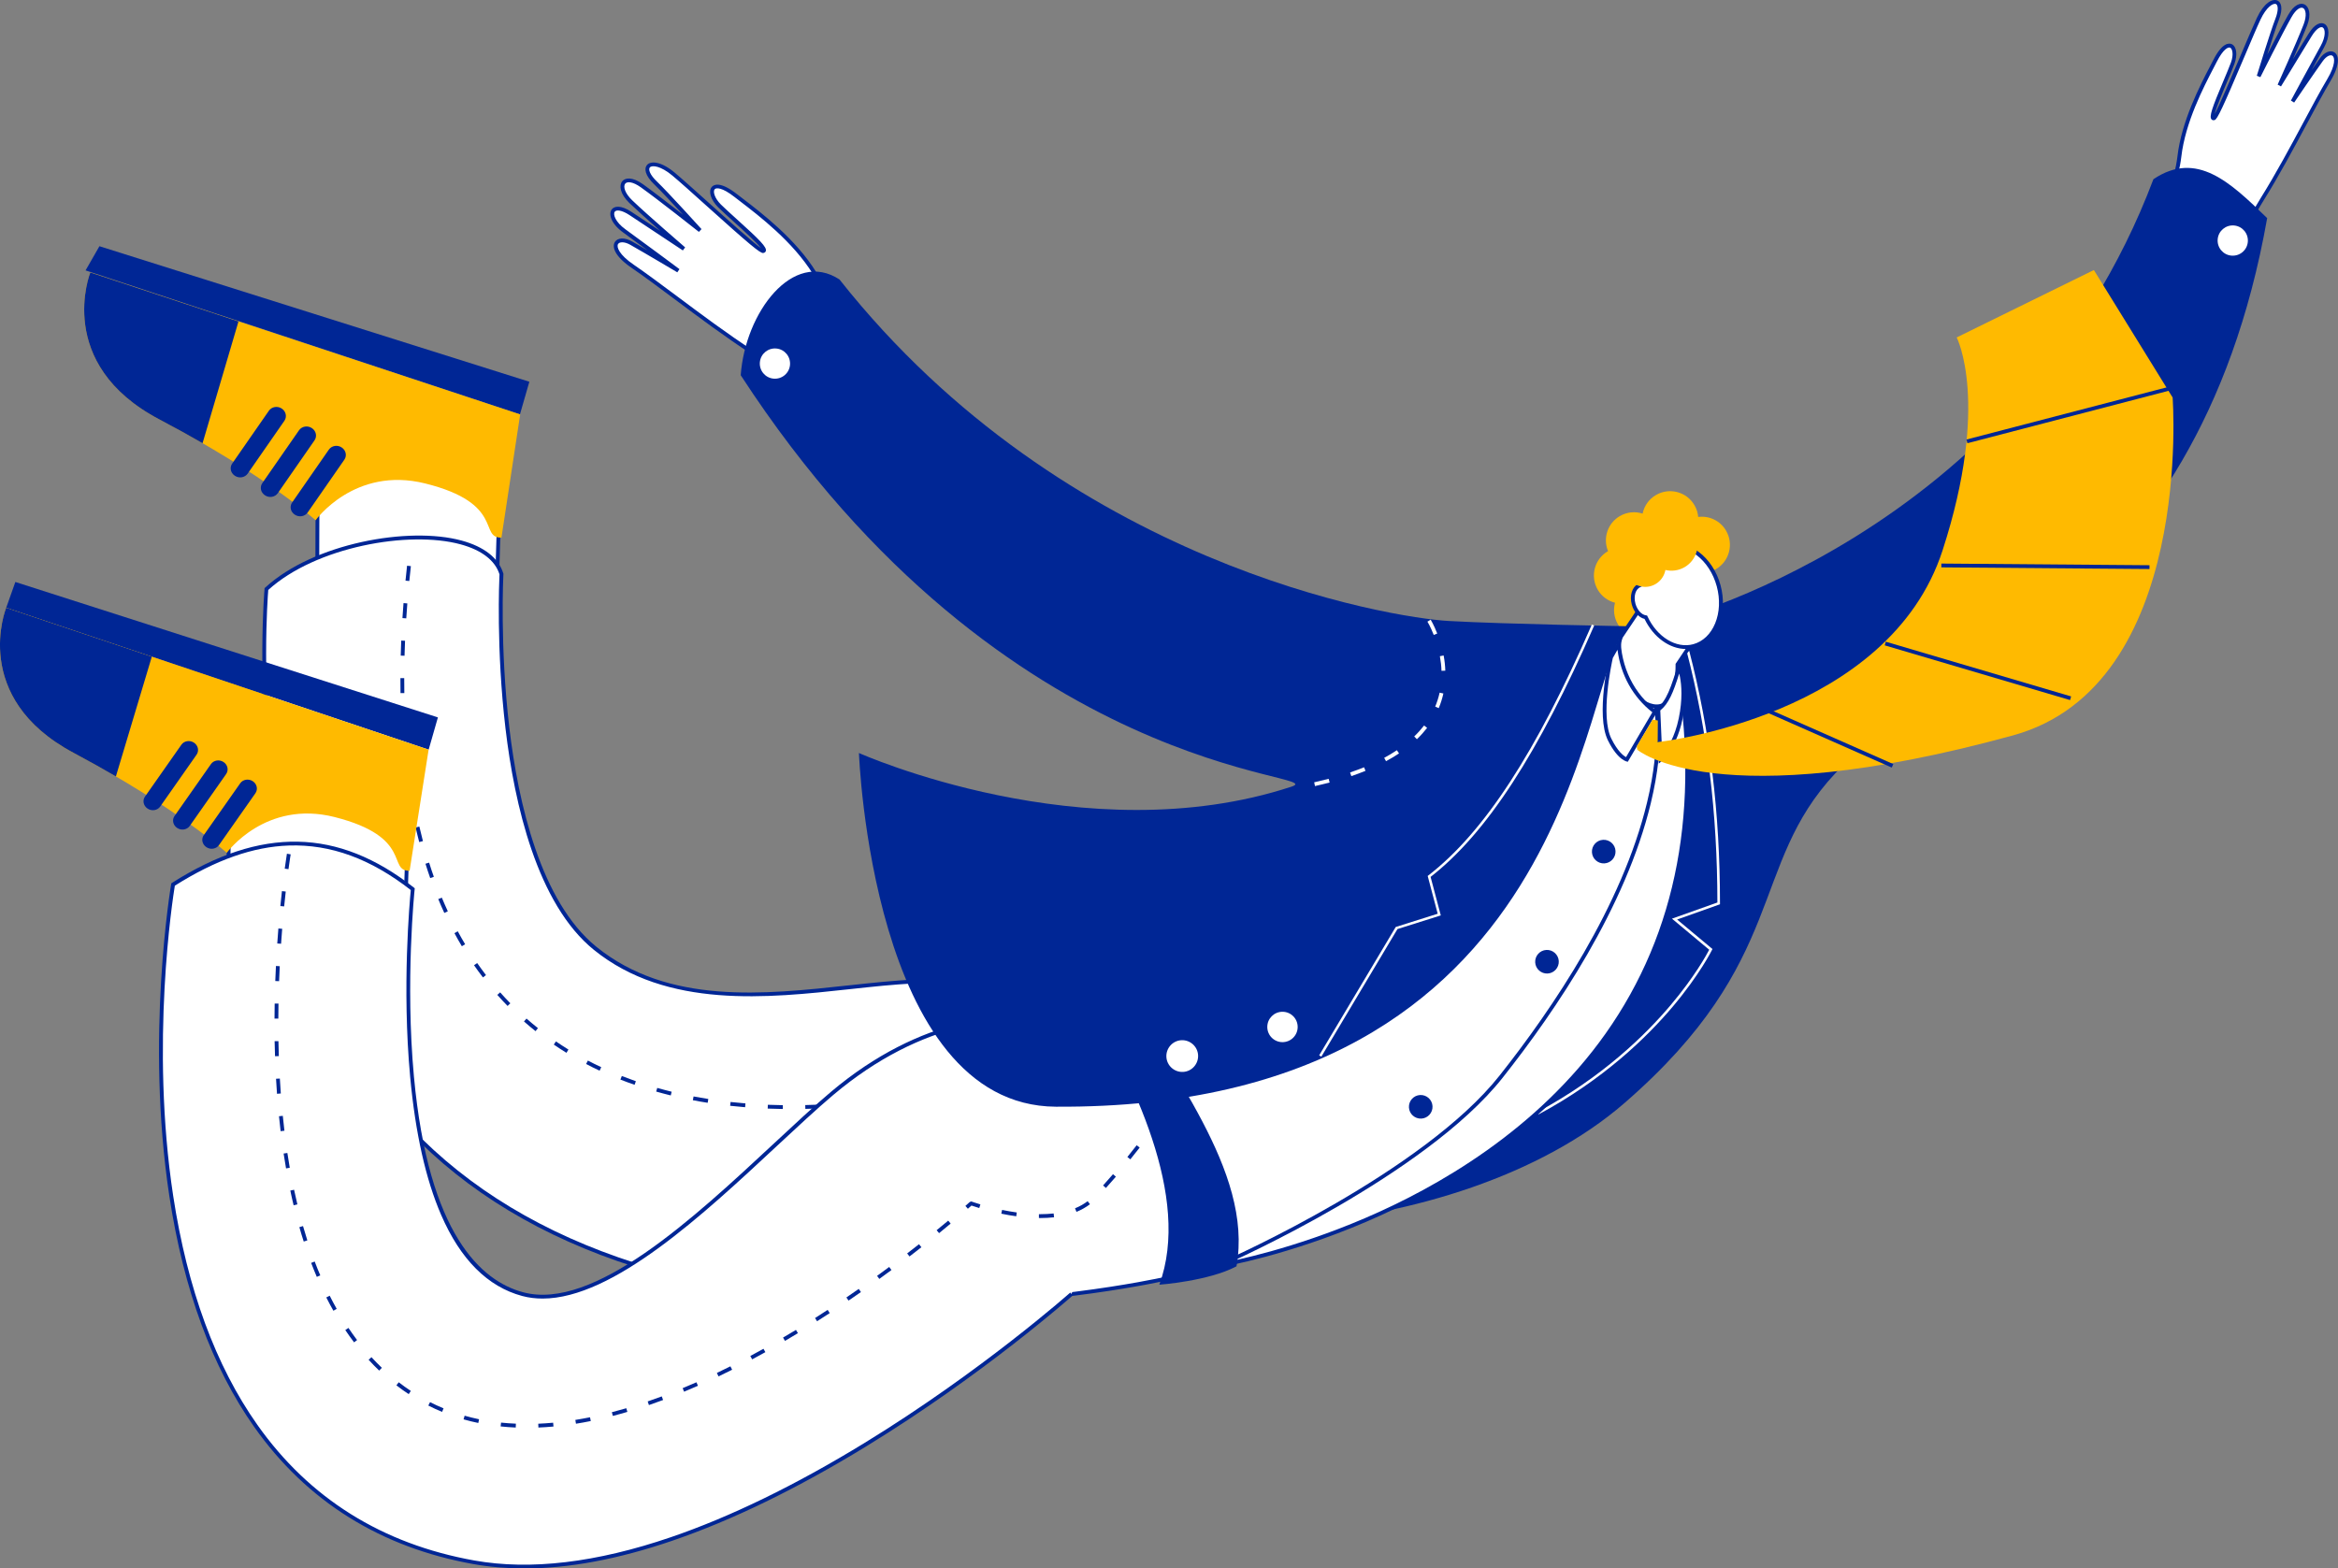 <?xml version="1.0" encoding="UTF-8"?><svg id="_圖層_2" xmlns="http://www.w3.org/2000/svg" viewBox="0 0 460.17 308.76"><rect x="0" y="0" width="460.17" height="308.76" fill="#808080" stroke="none"/><defs><style>.cls-1{fill:#fff;}.cls-2{fill:#ffba00;}.cls-3{fill:#002695;}</style></defs><g id="_圖層_3"><g><g><g><path class="cls-1" d="M419.53,54.71s8.34-14.48,9.43-23.88c.9-7.72,5.29-15.44,7.02-18.84,2.65-5.2,4.65-2.75,3.46,.47-1.21,3.3-5.06,11.28-3.67,10.82,.76-.25,6.77-15.27,8.8-19.6,2.18-4.64,5.32-4.21,3.61,.17-.97,2.48-3.64,11.17-3.64,11.17,0,0,4.27-8.55,6.15-11.86,2.08-3.66,4.48-1.92,3.05,1.78s-5.11,11.87-5.11,11.87c0,0,3.86-6.32,6.06-9.93,2.33-3.8,4.47-1.4,2.38,2.35-1.77,3.18-5.85,10.74-5.85,10.74,0,0,3.55-5.23,5.64-8.17,1.87-2.63,4.62-1.25,1.52,3.96-3.33,5.6-8.11,15.42-13.12,23.44-7.96,12.76-10.2,26.58-10.2,26.58l-15.55-11.07Z"/><path class="cls-3" d="M435.35,66.44l-16.33-11.62,.17-.3c.08-.14,8.31-14.52,9.38-23.74,.81-6.97,4.47-13.99,6.43-17.76,.23-.45,.45-.85,.63-1.21,1.76-3.47,3.1-3.34,3.6-3.13,.98,.43,1.21,2.1,.55,3.9-.34,.94-.9,2.25-1.49,3.64-.81,1.91-2.06,4.88-2.39,6.21,.96-1.74,3.29-7.24,5.06-11.41,1.3-3.07,2.53-5.97,3.25-7.51,1.38-2.94,3.05-3.83,4.01-3.42,.75,.32,1.22,1.51,.29,3.88-.5,1.28-1.46,4.25-2.27,6.8,1.37-2.68,3.09-6.02,4.11-7.81,1.19-2.1,2.44-2.45,3.22-2.09,.87,.41,1.4,1.9,.51,4.19-.65,1.67-1.76,4.28-2.79,6.62,1.05-1.72,2.19-3.58,3.07-5.02,1.26-2.06,2.46-2.35,3.17-1.94,.9,.53,1.16,2.34-.13,4.67-.61,1.1-1.5,2.73-2.41,4.4,.56-.8,1.1-1.57,1.56-2.23,.9-1.27,2.11-1.78,2.92-1.25,.89,.58,1.16,2.37-.77,5.62-1.34,2.26-2.95,5.26-4.66,8.45-2.57,4.79-5.47,10.21-8.46,15-7.83,12.55-10.13,26.3-10.15,26.44l-.1,.6Zm-15.33-11.84l14.79,10.53c.53-2.79,3.16-14.94,10.14-26.13,2.98-4.77,5.88-10.18,8.44-14.96,1.71-3.19,3.32-6.2,4.67-8.47,1.65-2.78,1.51-4.28,1.01-4.6-.38-.25-1.17,.04-1.9,1.06-2.06,2.89-5.6,8.11-5.63,8.16l-.64-.39c.04-.08,4.1-7.59,5.85-10.74,1.07-1.92,.92-3.36,.41-3.66-.4-.23-1.23,.2-2.15,1.68-2.21,3.6-6.06,9.93-6.06,9.93l-.66-.35c.04-.08,3.7-8.2,5.11-11.85,.67-1.74,.44-2.97-.13-3.24-.48-.23-1.36,.23-2.24,1.78-1.85,3.27-6.1,11.76-6.14,11.84l-.7-.28c.11-.36,2.68-8.73,3.65-11.2,.65-1.67,.55-2.73,.11-2.92-.54-.23-1.87,.58-3.03,3.05-.72,1.53-1.94,4.42-3.24,7.48-4.22,9.95-5.25,12.13-5.78,12.31-.34,.12-.55-.05-.62-.13-.51-.55,.11-2.28,2.34-7.57,.58-1.38,1.13-2.68,1.47-3.6,.59-1.6,.29-2.76-.15-2.95-.37-.16-1.34,.24-2.63,2.78-.18,.36-.4,.77-.63,1.22-1.94,3.73-5.56,10.66-6.35,17.5-1,8.63-8.12,21.6-9.31,23.73Z"/></g><path class="cls-3" d="M446.23,42.94c-7.27-7.06-13.87-13.39-22.39-7.66-26.69,70.69-96.81,87.44-96.81,87.44,0,0-2.22,4.29-5.73,11-.75,.49-1.49,1-2.21,1.53-2.83,2.1-3.76,4.85-2.62,7.7-10.02,19.08-24.74,46.83-33.01,61.1-12.01,20.75-90.36,6.05-78.07,24.86,12.41,19,81.29,16.92,114.33-11.75,32.51-28.21,24.35-46.61,41.53-64.95,17.18-18.34,71.03-30.43,84.98-109.28Z"/><path class="cls-1" d="M302.83,219.37l-.24-.44c12.74-6.82,21.28-15.2,26.2-21.02,4.76-5.63,7.15-10.03,7.62-10.94l-7.33-6.12,8.94-3.18c-.01-17.67-1.99-33.83-6.03-49.39l.49-.13c4.07,15.65,6.05,31.91,6.05,49.69v.18l-8.44,3,6.96,5.81-.09,.18s-2.4,4.85-7.77,11.21c-4.95,5.86-13.55,14.29-26.36,21.16Z"/><g><g><g><polygon class="cls-3" points="16.84 53.23 19.57 48.47 104.19 75.15 102.34 81.56 16.84 53.23"/><g><polygon class="cls-1" points="62.51 90.69 62.34 147.66 97.14 137.34 98.45 93.76 62.51 90.69"/><path class="cls-3" d="M61.96,148.17l.18-57.89,36.7,3.13-1.33,44.21-35.55,10.55Zm.93-57.07l-.17,56.06,34.06-10.11,1.29-42.95-35.18-3Z"/></g><path class="cls-2" d="M17.78,53.64s-7.22,18,13.63,28.95c20.85,10.95,30.71,19.83,30.71,19.83,0,0,7.66-10.7,21.55-7.25,15.76,3.91,10.54,10.79,15.03,10.66l3.68-24.24L17.78,53.64Z"/><path class="cls-3" d="M17.78,53.64l29.16,9.64-7.07,23.97c-2.59-1.49-5.4-3.05-8.46-4.66-20.85-10.95-13.63-28.95-13.63-28.95Z"/><path class="cls-3" d="M57.53,100.84c.13,.19,.3,.36,.51,.49,.84,.55,1.96,.35,2.51-.43l7.23-10.41c.54-.78,.31-1.86-.54-2.41-.84-.55-1.96-.35-2.51,.43l-7.23,10.41c-.41,.59-.38,1.35,.02,1.92Z"/><path class="cls-3" d="M51.66,97.03c.13,.19,.3,.36,.51,.49,.84,.55,1.96,.35,2.51-.43l7.23-10.41c.54-.78,.31-1.86-.54-2.41-.84-.55-1.96-.35-2.51,.43l-7.23,10.41c-.41,.59-.38,1.35,.02,1.92Z"/><path class="cls-3" d="M45.73,93.18c.13,.19,.3,.36,.51,.49,.84,.55,1.96,.35,2.51-.43l7.23-10.41c.54-.78,.31-1.86-.54-2.41-.84-.55-1.96-.35-2.51,.43l-7.23,10.41c-.41,.59-.38,1.35,.02,1.92Z"/></g><g><path class="cls-1" d="M98.69,113.01s-3.02,56.33,18.45,73.7c16.28,13.17,39.2,8.58,56.65,6.97,17.44-1.61,29.41-.23,29.41-.23,16.23,20.06,40.12,33.47,26.36,58.26,0,0-99.15,22.95-148.85-29.34-34.52-36.33-28.28-106.39-28.28-106.39,12.69-11.67,42.85-14.15,46.26-2.96Z"/><path class="cls-3" d="M179.67,257.09c-1.94,0-3.91-.02-5.91-.08-18.03-.46-34.5-3.04-48.94-7.65-18.07-5.77-33-14.77-44.38-26.75-7.91-8.32-14.32-19.12-19.06-32.08-3.79-10.36-6.52-22.12-8.12-34.95-2.73-21.84-1.21-39.48-1.19-39.65v-.15s.12-.1,.12-.1c9.51-8.74,28.26-12.1,38.67-9.26,4.44,1.21,7.28,3.45,8.2,6.47l.02,.06v.07c-.01,.14-.73,14.24,1.17,30.28,1.75,14.76,6.15,34.21,17.14,43.1,14.15,11.45,33.05,9.39,49.71,7.58,2.32-.25,4.52-.49,6.67-.69,17.28-1.59,29.36-.24,29.48-.23l.15,.02,.1,.12c3.63,4.49,7.66,8.66,11.55,12.68,6.76,6.99,13.15,13.6,16.52,20.9,3.8,8.22,3.26,16.19-1.68,25.1l-.08,.15-.16,.04c-.23,.05-22.05,5.02-49.97,5.02ZM52.8,116.14c-.14,1.73-1.38,18.64,1.2,39.36,4.54,36.35,17.18,56.28,26.98,66.59,11.29,11.88,26.11,20.81,44.06,26.55,14.37,4.59,30.76,7.16,48.72,7.62,29.3,.76,53.34-4.4,55.55-4.89,10.39-18.9-1.29-30.98-14.81-44.96-3.87-4-7.87-8.14-11.5-12.61-1.44-.15-13.02-1.24-29.18,.25-2.14,.2-4.33,.44-6.65,.69-15.98,1.74-35.87,3.91-50.27-7.74-11.19-9.05-15.65-28.71-17.41-43.61-1.84-15.53-1.23-29.25-1.18-30.33-.86-2.73-3.51-4.77-7.66-5.9-10.18-2.77-28.49,.48-37.86,8.99Z"/></g><path class="cls-3" d="M206.77,229.66c-1.01-.02-2.01-.08-2.98-.19l.08-.75c.95,.1,1.93,.16,2.92,.18v.75Zm4.46-.19l-.08-.75c1.76-.18,2.86-.44,2.88-.44l.17,.73s-1.15,.27-2.97,.45Zm-11.87-.8c-.98-.26-1.94-.57-2.85-.93l.28-.7c.88,.35,1.81,.65,2.77,.9l-.19,.73Zm-6.85-2.98c-.84-.54-1.65-1.15-2.4-1.8l.49-.57c.72,.63,1.5,1.21,2.32,1.74l-.41,.63Zm-5.46-5.1c-.59-.79-1.14-1.63-1.64-2.51l.66-.37c.48,.85,1.01,1.67,1.58,2.43l-.6,.45Zm-32.98-2.27c-.99-.01-1.99-.04-2.97-.08l.03-.75c.97,.04,1.96,.07,2.95,.08v.75Zm4.44-.02l-.02-.75c.97-.02,1.96-.06,2.94-.1l.04,.75c-.99,.05-1.98,.08-2.96,.1Zm-11.85-.33c-.99-.08-1.98-.18-2.95-.28l.08-.75c.96,.11,1.95,.2,2.93,.28l-.06,.75Zm19.25-.06l-.06-.75c.97-.08,1.96-.17,2.93-.28l.08,.75c-.98,.1-1.97,.2-2.95,.28Zm-26.62-.81c-.98-.15-1.96-.32-2.92-.51l.14-.74c.95,.18,1.93,.35,2.9,.5l-.12,.74Zm33.98,0l-.1-.75c.97-.14,1.95-.29,2.91-.44l.12,.74c-.96,.16-1.95,.31-2.93,.45Zm7.31-1.25l-.15-.74c1.3-.27,2.28-.49,2.87-.64l.18,.73c-.6,.15-1.59,.38-2.9,.64Zm-48.56-.2c-.96-.24-1.93-.49-2.87-.76l.21-.72c.93,.26,1.89,.52,2.84,.75l-.18,.73Zm-7.12-2.09c-.94-.33-1.88-.67-2.79-1.03l.28-.7c.9,.35,1.83,.69,2.76,1.02l-.25,.71Zm-6.88-2.78c-.9-.42-1.79-.86-2.66-1.32l.35-.67c.86,.45,1.74,.89,2.63,1.3l-.32,.68Zm-6.53-3.52c-.84-.52-1.68-1.06-2.49-1.62l.42-.62c.8,.55,1.63,1.08,2.46,1.6l-.39,.64Zm-6.08-4.26c-.77-.62-1.54-1.26-2.28-1.91l.5-.57c.73,.64,1.48,1.27,2.25,1.88l-.47,.59Zm-5.51-4.97c-.69-.7-1.37-1.44-2.02-2.17l.56-.5c.65,.73,1.32,1.45,2,2.15l-.54,.53Zm-4.85-5.61c-.6-.78-1.18-1.59-1.75-2.4l.62-.43c.56,.8,1.14,1.6,1.73,2.37l-.6,.46Zm-4.15-6.14c-.5-.84-.99-1.71-1.46-2.58l.66-.36c.46,.86,.95,1.72,1.45,2.55l-.65,.39Zm-3.45-6.56c-.41-.89-.81-1.8-1.19-2.72l.7-.29c.38,.91,.77,1.81,1.18,2.69l-.68,.32Zm-2.78-6.87c-.32-.92-.64-1.87-.93-2.81l.72-.22c.29,.94,.6,1.87,.93,2.79l-.71,.25Zm-2.16-7.08c-.25-.94-.48-1.91-.7-2.88l.73-.17c.22,.96,.46,1.92,.7,2.86l-.73,.19Zm-1.6-7.23c-.18-.96-.35-1.94-.5-2.92l.74-.12c.15,.97,.32,1.95,.5,2.9l-.74,.14Zm-1.11-7.32c-.12-.96-.22-1.95-.32-2.94l.75-.07c.1,.98,.2,1.97,.32,2.93l-.75,.09Zm-.68-7.37c-.06-.97-.12-1.96-.16-2.96l.75-.03c.04,.99,.1,1.98,.16,2.94l-.75,.05Zm-.29-7.39c-.01-.89-.02-1.78-.02-2.68v-.28s.75,0,.75,0v.27c0,.9,0,1.79,.02,2.67h-.75Zm.79-7.37l-.75-.02c.03-.98,.06-1.96,.1-2.96l.75,.03c-.04,.99-.08,1.97-.1,2.95Zm.34-7.36l-.75-.05c.06-.97,.13-1.96,.21-2.95l.75,.06c-.08,.99-.15,1.97-.21,2.94Zm.6-7.35l-.75-.07c.1-.97,.2-1.95,.31-2.94l.75,.08c-.11,.99-.21,1.96-.31,2.93Z"/></g><g><g><polygon class="cls-3" points="1.22 119.65 3.02 114.57 86.19 141.23 84.37 147.58 1.22 119.65"/><g><polygon class="cls-1" points="45.09 156.33 44.64 212.41 78.95 202.41 80.45 159.52 45.09 156.33"/><path class="cls-3" d="M44.26,212.92l.45-57,36.12,3.26-1.52,43.52-35.06,10.22Zm1.2-56.18l-.44,55.17,33.56-9.78,1.48-42.27-34.6-3.12Z"/></g><path class="cls-2" d="M1.22,119.65s-7.19,17.68,13.28,28.57c20.47,10.88,30.13,19.67,30.13,19.67,0,0,7.59-10.5,21.24-7.04,15.5,3.93,10.33,10.67,14.75,10.57l3.74-23.84L1.22,119.65Z"/><path class="cls-3" d="M1.22,119.65l28.66,9.63-7.07,23.57c-2.54-1.48-5.3-3.03-8.3-4.63C-5.97,137.33,1.22,119.65,1.22,119.65Z"/><path class="cls-3" d="M40.13,166.3c.13,.19,.3,.35,.5,.48,.82,.54,1.93,.36,2.47-.41l7.17-10.21c.54-.77,.31-1.83-.52-2.37-.82-.54-1.93-.36-2.47,.41l-7.17,10.21c-.41,.58-.38,1.32,.02,1.89Z"/><path class="cls-3" d="M34.38,162.52c.13,.19,.3,.35,.5,.48,.82,.54,1.93,.36,2.47-.41l7.16-10.21c.54-.77,.31-1.83-.52-2.37-.82-.54-1.93-.36-2.47,.41l-7.16,10.21c-.41,.58-.38,1.32,.02,1.89Z"/><path class="cls-3" d="M28.56,158.71c.13,.19,.3,.35,.5,.48,.82,.54,1.93,.36,2.47-.41l7.16-10.21c.54-.77,.31-1.83-.52-2.37-.82-.54-1.93-.36-2.47,.41l-7.16,10.21c-.41,.58-.38,1.32,.02,1.89Z"/></g><g><path class="cls-1" d="M210.89,254.72s-69.04,61.52-117.61,52.83c-79.89-14.29-59.22-133.44-59.22-133.44,14.81-9.39,30.22-12.41,47.17,.92,0,0-7.59,71.89,21.62,79.72,17.76,4.76,44.79-25.91,60.9-39.5,34.12-28.79,65.83-7.49,65.83-7.49"/><path class="cls-3" d="M103.1,308.76c-3.45,0-6.74-.28-9.88-.84-18.32-3.28-32.86-12.37-43.2-27.03-8.26-11.71-13.87-26.97-16.68-45.36-4.77-31.27,.3-61.18,.35-61.48l.03-.16,.14-.09c17.52-11.11,32.65-10.81,47.61,.94l.16,.13-.02,.21c-.02,.18-1.87,18.16-.14,36.86,2.88,31.1,13.27,40.26,21.49,42.46,13.92,3.73,33.61-14.62,49.44-29.36,4.02-3.74,7.81-7.28,11.12-10.07,17.73-14.96,34.81-16.21,46.01-14.62,12.14,1.72,20.2,7.06,20.28,7.11l-.42,.63c-.08-.05-8.02-5.31-20-7-11.04-1.56-27.87-.31-45.38,14.46-3.29,2.78-7.08,6.31-11.09,10.04-14.51,13.52-32.25,30.04-46.12,30.05-1.38,0-2.73-.16-4.03-.51-6.78-1.82-12.15-7.19-15.95-15.97-3.02-6.97-5.07-16.11-6.09-27.15-1.64-17.68-.08-34.72,.12-36.79-7.92-6.18-15.77-9.04-23.99-8.77-7.05,.24-14.39,2.82-22.45,7.91-.4,2.43-4.89,31.14-.32,61.09,2.79,18.27,8.36,33.42,16.55,45.03,10.22,14.49,24.59,23.48,42.71,26.72,11.01,1.97,24.03,.43,38.68-4.58,11.74-4.01,24.55-10.25,38.08-18.53,23.04-14.11,40.37-29.48,40.54-29.63l.5,.56c-.17,.15-17.55,15.57-40.65,29.71-13.57,8.31-26.43,14.57-38.23,18.6-10.61,3.63-20.38,5.45-29.17,5.45Z"/></g><path class="cls-3" d="M101.51,281.03c-1-.04-2-.12-2.97-.22l.08-.75c.95,.1,1.94,.17,2.92,.21l-.03,.75Zm4.46,0l-.03-.75c.96-.04,1.94-.11,2.93-.2l.07,.75c-1,.09-1.99,.16-2.97,.2Zm7.39-.76l-.12-.74c.95-.15,1.92-.33,2.89-.52l.15,.74c-.98,.2-1.96,.38-2.92,.53Zm-19.23-.14c-.98-.2-1.95-.44-2.89-.71l.21-.72c.93,.26,1.88,.5,2.84,.7l-.15,.74Zm26.49-1.39l-.19-.73c.93-.24,1.89-.51,2.84-.78l.21,.72c-.96,.28-1.92,.55-2.86,.79Zm-33.61-.79c-.92-.38-1.83-.8-2.71-1.25l.34-.67c.86,.44,1.76,.85,2.66,1.22l-.29,.7Zm40.71-1.35l-.24-.71c.91-.31,1.85-.65,2.77-.99l.26,.71c-.93,.35-1.87,.68-2.79,1Zm-47.28-2.15c-.82-.54-1.64-1.12-2.42-1.73l.46-.6c.77,.59,1.57,1.17,2.38,1.7l-.41,.63Zm54.21-.47l-.29-.7c.89-.37,1.81-.76,2.71-1.16l.3,.69c-.91,.4-1.83,.79-2.72,1.16Zm6.77-3.02l-.32-.68c.88-.42,1.77-.86,2.66-1.3l.34,.67c-.89,.44-1.79,.88-2.67,1.31Zm-66.79-1.14c-.71-.68-1.41-1.39-2.08-2.13l.56-.51c.66,.72,1.35,1.42,2.05,2.09l-.52,.54Zm73.41-2.22l-.36-.66c.87-.47,1.73-.94,2.59-1.41l.37,.66c-.86,.48-1.73,.95-2.6,1.42Zm-78.35-3.34c-.59-.78-1.17-1.59-1.73-2.42l.62-.42c.55,.82,1.12,1.62,1.7,2.39l-.6,.46Zm84.81-.29l-.38-.65c.85-.5,1.7-1.01,2.54-1.51l.39,.64c-.84,.51-1.69,1.02-2.54,1.52Zm6.32-3.86l-.4-.64c.84-.53,1.67-1.07,2.48-1.6l.41,.63c-.82,.53-1.65,1.07-2.49,1.6Zm-95.2-2.07c-.48-.85-.95-1.73-1.4-2.62l.67-.34c.44,.88,.91,1.75,1.38,2.59l-.66,.37Zm101.39-2l-.42-.62c.83-.56,1.64-1.12,2.43-1.68l.43,.62c-.8,.56-1.61,1.12-2.44,1.68Zm6.06-4.26l-.44-.61c.82-.59,1.61-1.17,2.38-1.75l.45,.6c-.77,.57-1.57,1.16-2.39,1.75Zm-110.72-.41c-.38-.89-.75-1.82-1.11-2.75l.7-.27c.35,.93,.72,1.85,1.1,2.73l-.69,.29Zm116.66-4.02l-.46-.6c.81-.62,1.59-1.23,2.33-1.81l.47,.59c-.75,.59-1.53,1.19-2.34,1.82Zm-119.23-2.93c-.3-.92-.59-1.88-.86-2.84l.72-.21c.27,.95,.56,1.9,.85,2.82l-.72,.23Zm125.05-1.66l-.48-.58c.83-.68,1.6-1.31,2.28-1.88l.48,.58c-.69,.58-1.45,1.21-2.29,1.89Zm19.89-2.98h-.24s0-.75,0-.75h.23c.93,0,1.83-.05,2.67-.14l.08,.75c-.87,.1-1.8,.15-2.76,.15Zm-4.7-.34c-.95-.13-1.94-.3-2.94-.51l.15-.74c.98,.2,1.95,.37,2.89,.5l-.1,.75Zm11.85-.87l-.28-.7c.92-.37,1.75-.84,2.48-1.4l.46,.6c-.78,.59-1.67,1.1-2.65,1.5Zm-21.36-.6l-.5-.57c.51-.44,.79-.71,.85-.76l.26-.11h.07l.06,.02s.65,.23,1.71,.55l-.22,.72c-.73-.22-1.26-.4-1.53-.49-.15,.13-.38,.34-.7,.62Zm-132.72-.69c-.23-.94-.45-1.92-.65-2.9l.74-.16c.21,.97,.42,1.94,.65,2.88l-.73,.18Zm159.88-3.41l-.56-.5c.65-.72,1.3-1.47,1.95-2.21l.57,.49c-.65,.75-1.3,1.5-1.96,2.22Zm-161.37-3.85c-.17-.95-.33-1.94-.48-2.93l.74-.11c.15,.98,.31,1.96,.47,2.91l-.74,.13Zm166.18-1.78l-.59-.47c.62-.76,1.23-1.54,1.83-2.31l.59,.46c-.6,.78-1.22,1.56-1.84,2.32Zm-167.25-5.55c-.12-.96-.22-1.95-.32-2.94l.75-.08c.1,.97,.2,1.95,.32,2.93l-.75,.09Zm171.76-.33l-.61-.44c.45-.63,.69-.98,.7-.98l.62,.43s-.25,.36-.71,.99Zm-172.47-7.03c-.07-.99-.14-1.98-.19-2.96l.75-.04c.06,.98,.12,1.96,.19,2.94l-.75,.06Zm-.39-7.4c-.03-.99-.06-1.98-.08-2.96h.75c.02,.96,.04,1.94,.08,2.94l-.75,.02Zm.65-7.4h-.75c0-1,.01-1.99,.03-2.96h.75c-.02,.98-.03,1.97-.03,2.96Zm.15-7.37l-.75-.03c.04-1.01,.08-1.99,.13-2.96l.75,.04c-.05,.96-.09,1.95-.13,2.95Zm.39-7.37l-.75-.05c.07-1.02,.14-2,.22-2.95l.75,.06c-.08,.95-.15,1.93-.22,2.94Zm.61-7.35l-.75-.07c.1-1.05,.21-2.03,.31-2.94l.75,.08c-.1,.91-.21,1.89-.31,2.93Zm.86-7.33l-.75-.1c.26-1.87,.43-2.93,.43-2.94l.74,.12s-.18,1.06-.43,2.92Z"/></g></g><g><path class="cls-1" d="M221.1,210.1c13.26-35.29,54.28-54.37,67.82-62.19,6.45,4.61,18.81-26.18,31.81-20.75,7.63,3.18,6.35,.4,9.37,2.96,17.69,100.87-89.33,118.82-89.33,118.82-9.5-15.72-11.56-24.68-19.68-38.84Z"/><path class="cls-3" d="M240.59,249.35l-.13-.22c-5.16-8.54-8.16-15.15-11.06-21.54-2.53-5.57-4.91-10.83-8.62-17.3l-.09-.15,.06-.17c11.89-31.64,46.25-50.44,62.77-59.48,2.02-1.11,3.77-2.06,5.22-2.9l.21-.12,.2,.14c2.52,1.8,6.35-2.78,10.8-8.08,5.94-7.08,13.32-15.89,20.94-12.71,3.94,1.64,5.43,1.67,6.42,1.69,1.02,.02,1.57,.08,3.05,1.33l.1,.09,.02,.13c5.06,28.85,.39,53.7-13.87,73.87-13.55,19.16-33.43,30.48-47.72,36.6-15.48,6.63-27.93,8.77-28.05,8.79l-.25,.04Zm-19.07-39.28c3.68,6.43,6.16,11.91,8.57,17.21,2.87,6.32,5.83,12.85,10.89,21.24,1.83-.34,13.46-2.62,27.65-8.7,14.2-6.08,33.94-17.33,47.38-36.34,14.12-19.96,18.74-44.58,13.76-73.16-1.25-1.04-1.64-1.05-2.47-1.07-1.05-.02-2.63-.05-6.7-1.75-7.1-2.96-14.29,5.61-20.07,12.5-4.58,5.46-8.55,10.2-11.61,8.35-1.41,.81-3.1,1.73-5.03,2.79-16.41,8.98-50.52,27.64-62.36,58.92Z"/></g><path class="cls-3" d="M241.96,248.58l-.3-.69c.38-.17,38.4-17.11,53.46-36.12,10.54-13.3,24.14-33.43,29.05-53.77,2.94-12.15,1.35-18.69,1.33-18.76l.73-.19c.07,.27,1.65,6.74-1.31,19.04-4.93,20.5-18.61,40.75-29.21,54.13-15.18,19.15-53.37,36.17-53.75,36.34Z"/><path class="cls-3" d="M286.64,178.19c-.38,.61-.2,1.41,.41,1.79,.61,.38,1.41,.2,1.79-.41,.38-.61,.2-1.41-.41-1.79-.61-.38-1.41-.2-1.79,.41Z"/><path class="cls-3" d="M290.36,172.11c-.42,.58-.28,1.4,.3,1.81s1.4,.28,1.81-.3c.42-.58,.28-1.4-.3-1.81-.58-.42-1.4-.28-1.81,.3Z"/><path class="cls-3" d="M243.37,249.29c-5.52,2.93-15.19,3.62-15.19,3.62,6.33-17.24-5.17-40.4-14.87-56.89,2.6-.85,5.29-1.6,8.07-2.27,7.96,16.88,25.38,36.58,21.99,55.54Z"/><g><path class="cls-2" d="M334.24,101.78c-.06-.8-.3-1.6-.74-2.34-1.54-2.64-4.93-3.53-7.57-1.99-1.41,.82-2.32,2.17-2.63,3.66-1.44-.46-3.07-.34-4.48,.49-2.42,1.41-3.37,4.38-2.32,6.9-.01,0-.03,.02-.04,.02-2.64,1.54-3.53,4.93-1.99,7.57,.77,1.33,2.02,2.21,3.4,2.57-.37,1.38-.21,2.9,.56,4.22,1.54,2.64,4.93,3.53,7.57,1.99,2.64-1.54,3.53-4.93,1.99-7.57-.77-1.33-2.02-2.21-3.4-2.57,.31-1.15,.25-2.4-.23-3.56,.01,0,.03-.02,.04-.02,1.41-.82,2.32-2.17,2.63-3.66,.77,.25,1.59,.33,2.4,.22,.06,.8,.3,1.6,.74,2.34,1.54,2.64,4.93,3.53,7.57,1.99,2.64-1.54,3.53-4.93,1.99-7.57-1.15-1.98-3.35-2.98-5.48-2.7Z"/><g><path class="cls-1" d="M319.03,125.37l6.22-9.24,8.57,9.23-3.66,5.44s.27,9.13-4.81,8.19c-5.08-.94-7.82-9.95-6.32-13.62Z"/><path class="cls-3" d="M326.07,139.43c-.25,0-.51-.02-.78-.07-1.97-.37-3.8-1.93-5.15-4.4-1.77-3.24-2.39-7.42-1.45-9.73l.04-.07,6.48-9.63,9.09,9.79-3.76,5.59c.01,.86-.03,5.77-2.3,7.72-.62,.53-1.35,.8-2.17,.8Zm-6.7-13.88c-.83,2.09-.21,6.05,1.43,9.05,1.24,2.27,2.88,3.7,4.63,4.02,.93,.17,1.69,0,2.32-.56,2.17-1.86,2.04-7.2,2.04-7.25v-.12s3.55-5.3,3.55-5.3l-8.04-8.66-5.93,8.81Z"/></g><g><path class="cls-1" d="M328.06,107.57c-3.07,.83-5.06,3.92-5.32,7.65-1.12,.43-1.66,2.03-1.21,3.7,.39,1.43,1.38,2.45,2.4,2.59,1.94,4.18,5.84,6.64,9.44,5.67,4.17-1.13,6.36-6.44,4.89-11.85-1.47-5.41-6.04-8.89-10.21-7.76Z"/><path class="cls-3" d="M331.81,127.76c-3.16,0-6.37-2.27-8.13-5.92-1.12-.26-2.11-1.37-2.51-2.82-.47-1.75,.05-3.44,1.22-4.05,.34-3.9,2.51-6.94,5.58-7.77h0c4.36-1.18,9.15,2.42,10.67,8.02,.73,2.7,.61,5.46-.35,7.77-.97,2.35-2.68,3.96-4.81,4.54-.55,.15-1.11,.22-1.67,.22Zm-3.65-19.83c-2.81,.76-4.79,3.63-5.04,7.32l-.02,.24-.23,.09c-.95,.36-1.38,1.79-.98,3.25,.34,1.24,1.19,2.19,2.09,2.31l.2,.03,.09,.19c1.89,4.07,5.67,6.37,9,5.46,1.9-.52,3.43-1.97,4.31-4.1,.89-2.16,1-4.75,.32-7.29-1.41-5.21-5.78-8.57-9.74-7.49h0Z"/></g><path class="cls-2" d="M326.37,102.74c-1.72,1-2.64,2.86-2.55,4.72-.69,0-1.39,.17-2.04,.55-1.92,1.12-2.58,3.59-1.45,5.52s3.59,2.58,5.52,1.45c1.06-.62,1.73-1.65,1.94-2.77,1.24,.29,2.59,.13,3.78-.56,2.46-1.43,3.29-4.59,1.86-7.05-1.43-2.46-4.59-3.29-7.05-1.86Z"/></g><g><path class="cls-1" d="M179.88,73.25s-14.2-10.81-19.58-19.53c-4.41-7.15-12.26-12.71-15.52-15.25-4.98-3.89-5.81-.57-3.18,2.05,2.7,2.68,10.12,8.74,8.55,8.92-.86,.1-13.63-11.86-17.61-15.18-4.26-3.55-7.15-1.69-3.46,1.82,2.09,1.99,8.69,9.28,8.69,9.28,0,0-8.1-6.42-11.46-8.81-3.72-2.64-5.27,.17-2.17,3.14,3.09,2.97,10.45,9.29,10.45,9.29,0,0-6.68-4.43-10.49-6.95-4.03-2.66-5.02,.67-1.26,3.4,3.19,2.31,10.65,7.84,10.65,7.84,0,0-5.88-3.5-9.27-5.42-3.04-1.72-5.1,.89,.32,4.57,5.83,3.97,15.01,11.4,23.59,16.97,13.65,8.86,21.57,21.82,21.57,21.82l10.17-17.97Z"/><path class="cls-3" d="M169.72,91.97l-.33-.55c-.08-.13-8.04-13-21.45-21.7-5.13-3.33-10.46-7.31-15.17-10.83-3.13-2.34-6.09-4.55-8.43-6.14-3.37-2.29-3.92-4.14-3.32-5.11,.55-.88,1.94-.92,3.4-.1,.89,.5,1.96,1.12,3.04,1.75-1.8-1.33-3.63-2.67-4.83-3.54-2.32-1.68-2.9-3.56-2.26-4.48,.49-.71,1.79-.97,3.95,.46,1.62,1.07,3.76,2.49,5.68,3.76-2.17-1.9-4.63-4.1-6.11-5.51-1.9-1.83-2.07-3.51-1.42-4.3,.58-.7,1.96-.92,4.07,.58,1.88,1.34,5.29,3.97,7.9,6.01-2.01-2.19-4.48-4.83-5.6-5.9-1.98-1.88-2.07-3.25-1.49-3.9,.74-.84,2.77-.72,5.45,1.52,1.41,1.18,3.95,3.46,6.63,5.87,3.77,3.39,8.77,7.89,10.35,8.99-.8-1.09-3.56-3.58-5.31-5.16-1.21-1.09-2.35-2.12-3.12-2.88-1.46-1.45-1.99-3.18-1.24-4.03,.38-.43,1.62-1.15,4.92,1.42,.34,.27,.74,.57,1.17,.9,3.65,2.79,10.45,7.99,14.43,14.45,5.28,8.56,19.34,19.32,19.48,19.43l.26,.2-10.65,18.82Zm-47.26-44.27c-.39,0-.68,.13-.81,.34-.35,.56,.19,2.11,3.11,4.09,2.36,1.61,5.32,3.82,8.46,6.16,4.7,3.51,10.02,7.49,15.13,10.8,12,7.79,19.67,18.87,21.34,21.41l9.71-17.14c-1.96-1.53-14.46-11.41-19.41-19.43-3.91-6.34-10.64-11.48-14.25-14.25-.44-.33-.83-.64-1.18-.91-2.44-1.91-3.59-1.85-3.89-1.52-.4,.45,0,1.8,1.21,3,.75,.75,1.89,1.77,3.09,2.86,4.6,4.15,6,5.56,5.76,6.31-.03,.1-.15,.35-.52,.39-.59,.07-2.7-1.69-11.28-9.41-2.68-2.41-5.2-4.68-6.61-5.85-2.28-1.9-3.98-2.08-4.41-1.6-.34,.38-.04,1.44,1.45,2.85,2.08,1.98,8.44,9,8.71,9.3l-.51,.55c-.08-.06-8.13-6.44-11.45-8.79-1.58-1.12-2.67-1.17-3.05-.71-.44,.53-.11,1.86,1.36,3.27,3.05,2.93,10.36,9.21,10.43,9.28l-.45,.6s-6.68-4.43-10.49-6.95c-1.59-1.05-2.63-1.08-2.92-.66-.37,.54,.15,2.03,2.09,3.44,3.15,2.28,10.58,7.79,10.65,7.85l-.42,.63c-.06-.03-5.91-3.52-9.26-5.42-.62-.35-1.16-.49-1.58-.49Z"/></g><path class="cls-3" d="M285.14,122.25c-11.34-.63-75.43-10.97-119.91-67.23-9.15-6-18.56,6.48-19.44,18.85,52.14,80.12,116.98,78.19,108.39,81-40.61,13.32-85.12-6.63-85.12-6.63,0,0,2.5,69.42,38.75,69.63,103.01,.59,103.11-84.94,112.46-94.59,0,0-23.79-.4-35.14-1.03Z"/><path class="cls-1" d="M258.82,154.75l-.16-.74c.97-.22,1.93-.45,2.85-.69l.19,.73c-.93,.24-1.9,.48-2.88,.7Zm7.15-1.97l-.24-.71c.95-.32,1.87-.67,2.75-1.02l.28,.7c-.89,.36-1.82,.71-2.79,1.04Zm6.83-2.93l-.36-.66c.88-.47,1.72-.98,2.5-1.5l.42,.63c-.8,.53-1.66,1.05-2.56,1.53Zm6.07-4.33l-.52-.54c.71-.68,1.36-1.41,1.94-2.15l.6,.46c-.6,.77-1.27,1.52-2.01,2.23Zm4.3-6.12l-.69-.29c.37-.88,.66-1.81,.87-2.75l.74,.16c-.22,.98-.52,1.95-.91,2.88Zm.55-7.34c-.03-.94-.14-1.91-.32-2.88l.74-.14c.19,1,.3,2.01,.33,2.99l-.75,.03Zm-1.53-7.07c-.63-1.61-1.23-2.6-1.24-2.61l.64-.39s.64,1.05,1.29,2.73l-.7,.28Z"/><circle class="cls-1" cx="252.42" cy="202.17" r="2.99"/><path class="cls-1" d="M232.52,204.78c-1.72,.09-3.04,1.57-2.95,3.29,.09,1.72,1.57,3.04,3.29,2.95,1.72-.09,3.04-1.57,2.95-3.29-.09-1.72-1.57-3.04-3.29-2.95Z"/><g><path class="cls-1" d="M320.21,149.52c-.51-.18-1.89-.92-3.39-3.96-2.28-4.61,.09-15.33,.28-16.18l1.53-2.67c.38,5.45,2.92,10.27,7.1,13.41l-5.51,9.4Z"/><path class="cls-3" d="M318.36,127.92c.63,4.96,3.05,9.32,6.86,12.3l-5.18,8.83c-.56-.3-1.67-1.18-2.9-3.65-2.18-4.41,.04-14.72,.3-15.87l.91-1.6m.59-2.54l-2.21,3.87s-2.71,11.53-.26,16.48c2.05,4.14,3.92,4.22,3.92,4.22l5.83-9.93c-4.62-3.33-7.24-8.77-7.27-14.64h0Z"/></g><g><path class="cls-1" d="M326.39,139.68c1.84-1.41,2.71-3.8,4.11-8.37,.55,1.49,1.37,4.87,.29,10.15-.95,4.64-2.99,7.1-3.97,8.06l-.43-9.84Z"/><path class="cls-3" d="M330.5,132.58c.05,.22,.11,.45,.16,.71,.31,1.63,.53,4.36-.24,8.1-.77,3.73-2.24,6.01-3.26,7.22l-.38-8.75c1.66-1.35,2.54-3.49,3.73-7.28m-.07-2.34c-1.55,5.13-2.43,7.84-4.43,9.26l.47,10.82s3.35-2.31,4.68-8.78c1.56-7.58-.72-11.3-.72-11.3h0Z"/></g><g><polygon class="cls-2" points="322.16 146.89 322.25 147.62 326.26 147 326.3 141.84 325.27 141.66 322.16 146.89"/><g><path class="cls-2" d="M326.43,146.07s45.31-4.96,55.92-37.75c9.41-29.06,2.77-41.89,2.77-41.89l27-13.27,15.5,25.09s4.32,56.72-31.44,66.53c-58.49,16.05-73.89,2.84-73.89,2.84l4.14-1.55Z"/><rect class="cls-3" x="359.62" y="131.59" width=".75" height="27.33" transform="translate(81.67 415.86) rotate(-66.17)"/><rect class="cls-3" x="388.93" y="113.06" width=".75" height="38.04" transform="translate(152.38 468.04) rotate(-73.55)"/><rect class="cls-3" x="402.22" y="91" width=".75" height="40.97" transform="translate(287.87 513.17) rotate(-89.54)"/><rect class="cls-3" x="386.47" y="81.3" width="41.16" height=".75" transform="translate(-7.44 105.34) rotate(-14.61)"/></g></g><path class="cls-1" d="M436.49,47.08c-.15,1.64,1.05,3.09,2.69,3.24,1.64,.15,3.09-1.05,3.24-2.69s-1.05-3.09-2.69-3.24c-1.64-.15-3.09,1.05-3.24,2.69Z"/><path class="cls-3" d="M315.52,165.33c-1.28,.07-2.26,1.17-2.19,2.45,.07,1.28,1.17,2.26,2.45,2.19,1.28-.07,2.26-1.17,2.19-2.45-.07-1.28-1.17-2.26-2.45-2.19Z"/><path class="cls-3" d="M304.35,187.01c-1.28,.07-2.26,1.17-2.19,2.45,.07,1.28,1.17,2.26,2.45,2.19,1.28-.07,2.26-1.17,2.19-2.45-.07-1.28-1.17-2.26-2.45-2.19Z"/><path class="cls-3" d="M279.5,215.57c-1.28,.07-2.26,1.17-2.19,2.45,.07,1.28,1.17,2.26,2.45,2.19,1.28-.07,2.26-1.17,2.19-2.45-.07-1.28-1.17-2.26-2.45-2.19Z"/></g><path class="cls-1" d="M260.07,208.02l-.43-.26,15.07-25.27,8.26-2.61-1.97-7.44,.13-.1c10.96-8.47,21.19-24.16,32.18-49.39l.46,.2c-10.98,25.2-21.21,40.93-32.2,49.48l2.01,7.58-8.53,2.69-14.97,25.1Z"/><path class="cls-1" d="M149.56,71.3c-.15,1.64,1.05,3.09,2.69,3.24,1.64,.15,3.09-1.05,3.24-2.69,.15-1.64-1.05-3.09-2.69-3.24-1.64-.15-3.09,1.05-3.24,2.69Z"/></g></g></svg>